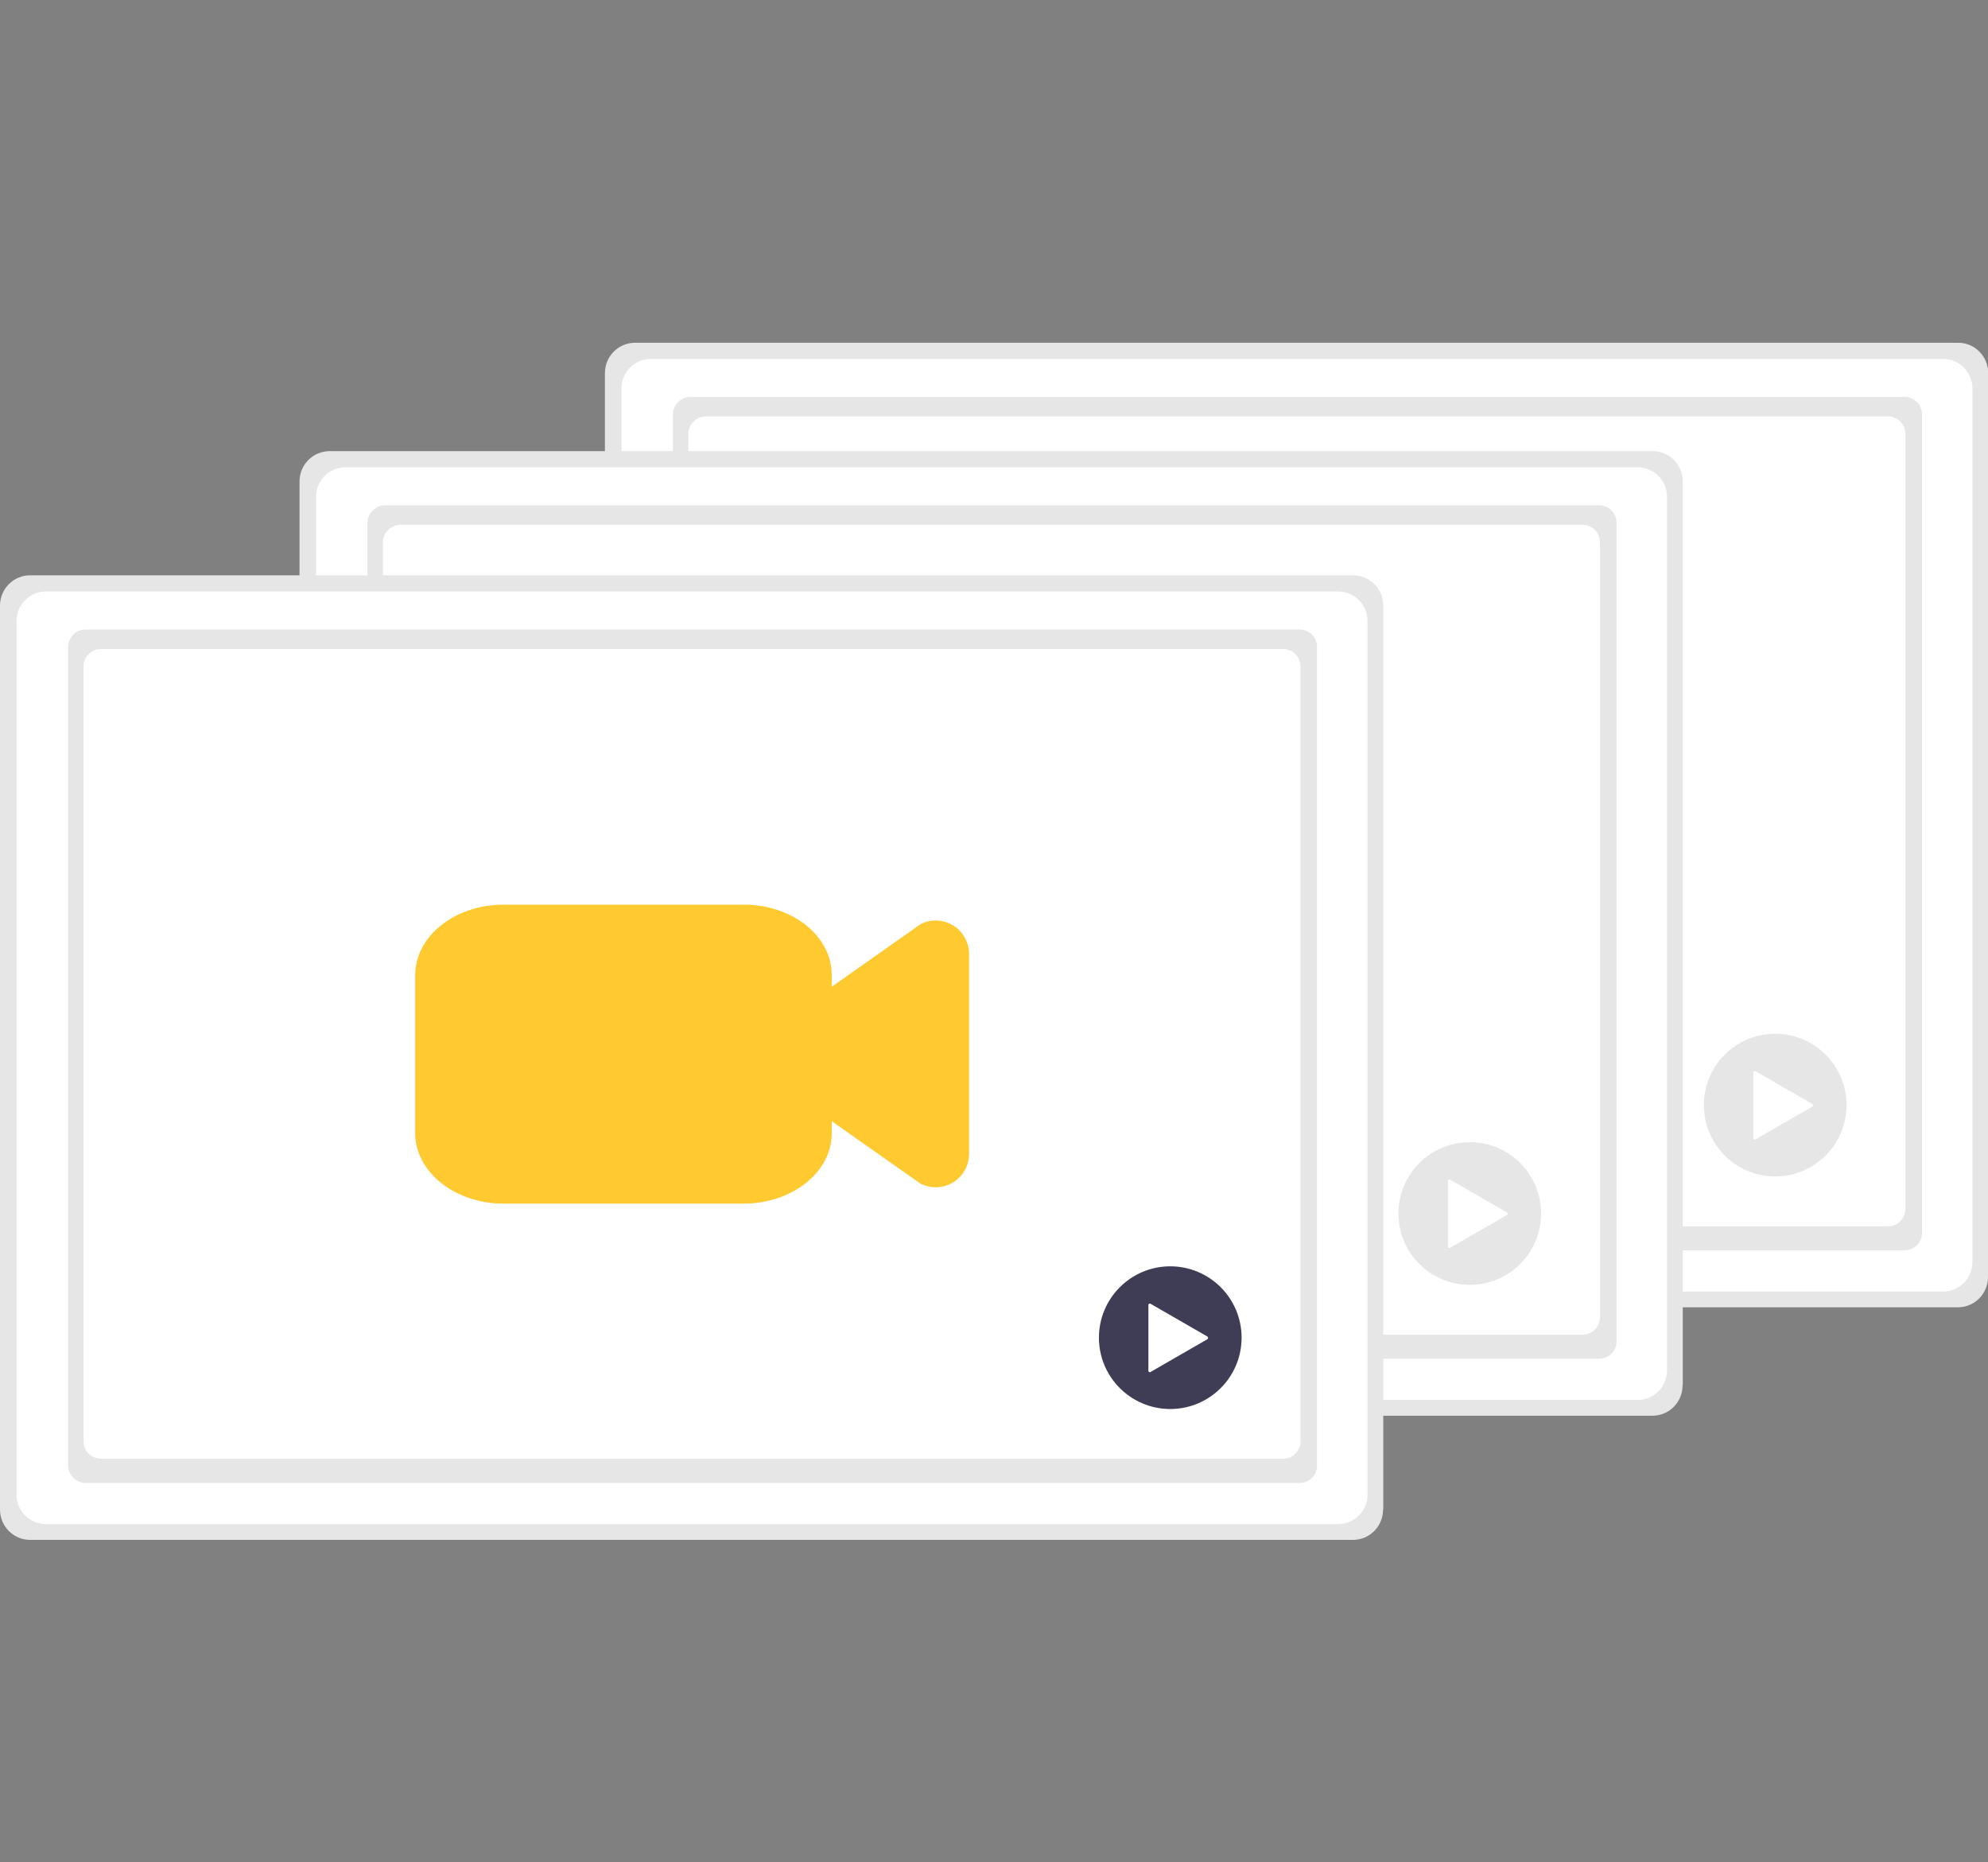 <?xml version="1.0" encoding="utf-8"?>
<!-- Generator: Adobe Illustrator 24.1.0, SVG Export Plug-In . SVG Version: 6.00 Build 0)  -->
<svg version="1.1" id="a120547a-517b-40ce-9327-ed5d479d1fdc"
	 xmlns="http://www.w3.org/2000/svg" xmlns:xlink="http://www.w3.org/1999/xlink" x="0px" y="0px" viewBox="0 0 1008.9 944.9"
	 style="enable-background:new 0 0 1008.9 944.9;" xml:space="preserve">
<rect x="0" y="0" width="1008.9" height="944.9" fill="#808080" stroke="none"/>
<style type="text/css">
	.st0{fill:#E6E6E6;}
	.st1{fill:#FFFFFF;}
	.st2{fill:#3F3D56;}
	.st3{fill:#FFC930;}
</style>
<path class="st0" d="M1008.9,647.9c0,8.5-6.8,15.4-15.3,15.4H322.3c-8.5,0-15.3-6.9-15.3-15.4c0,0,0,0,0,0V189.3
	c0-8.5,6.8-15.4,15.3-15.4l0,0h671.4c8.5,0,15.3,6.9,15.3,15.4c0,0,0,0,0,0v0V647.9z"/>
<path class="st1" d="M1001,640.4c0,8.2-6.7,14.9-14.9,14.9l0,0H330.3c-8.2,0-14.9-6.7-14.9-14.9V197c0-8.2,6.7-14.9,14.9-14.9l0,0
	h655.8c8.2,0,14.9,6.7,14.9,14.9V640.4z"/>
<path id="b9c54412-061c-4155-b289-fb4c23e4a64e" class="st0" d="M350.4,201.4h616.2c4.9,0,8.8,4,8.8,8.9v415.3c0,4.9-4,8.8-8.8,8.8
	H350.4c-4.9,0-8.9-4-8.9-8.8l0,0V210.2C341.6,205.4,345.5,201.4,350.4,201.4C350.4,201.4,350.4,201.4,350.4,201.4z"/>
<path class="st1" d="M358.2,211.3h600c4.9,0,8.8,4,8.8,8.9v393.1c0,4.9-4,8.9-8.8,8.9h-600c-4.9,0-8.9-4-8.9-8.9l0,0V220.2
	C349.4,215.3,353.3,211.3,358.2,211.3L358.2,211.3z"/>
<path class="st2" d="M781.8,484.4c-2.4,0-4.7-0.5-6.9-1.5c-0.5-0.2-1-0.5-1.4-0.8L730,451.5l0,0c-4.5-3.2-7.2-8.3-7.2-13.8v-41.9
	c0-5.5,2.7-10.6,7.2-13.8l43.6-30.7c0.4-0.3,0.9-0.6,1.4-0.8c8.5-3.8,18.5,0,22.3,8.6c1,2.2,1.5,4.5,1.5,6.9v101.6
	C798.7,476.9,791.2,484.4,781.8,484.4L781.8,484.4L781.8,484.4z"/>
<path class="st2" d="M684.3,492.7H562.6c-24.8,0-44.9-16.1-44.9-35.8v-80.1c0-19.8,20.1-35.8,44.9-35.8h121.9
	c24.6,0,44.6,15.9,44.6,35.6v80.4C729.2,476.6,709.1,492.7,684.3,492.7z"/>
<circle class="st0" cx="900.9" cy="560.7" r="36.2"/>
<path class="st1" d="M919.7,560.1l-28.8-16.6c-0.4-0.2-0.8-0.1-1,0.3c-0.1,0.1-0.1,0.2-0.1,0.4v33.3c0,0.4,0.3,0.7,0.7,0.7
	c0.1,0,0.3,0,0.4-0.1l28.8-16.6c0.4-0.2,0.5-0.7,0.3-1C919.9,560.2,919.8,560.1,919.7,560.1l-28.8-16.6c-0.4-0.2-0.8-0.1-1,0.3
	c-0.1,0.1-0.1,0.2-0.1,0.4v33.3c0,0.4,0.3,0.7,0.7,0.7c0.1,0,0.3,0,0.4-0.1l28.8-16.6c0.4-0.2,0.5-0.7,0.3-1
	C919.9,560.2,919.8,560.1,919.7,560.1z"/>
<path class="st0" d="M853.9,702.9c0,8.5-6.8,15.4-15.3,15.4H167.3c-8.5,0-15.3-6.9-15.3-15.4l0,0V244.3c0-8.5,6.8-15.4,15.3-15.4
	h671.4c8.5,0,15.3,6.9,15.3,15.4c0,0,0,0,0,0v0V702.9z"/>
<path class="st1" d="M846,695.4c0,8.2-6.7,14.9-14.9,14.9H175.3c-8.2,0-14.9-6.7-14.9-14.9V252c0-8.2,6.7-14.9,14.9-14.9l0,0h655.8
	c8.2,0,14.9,6.7,14.9,14.9V695.4z"/>
<path id="a7242049-80b4-49e1-bd08-67354734c824" class="st0" d="M195.4,256.4h616.2c4.9,0,8.8,4,8.8,8.9v415.3c0,4.9-4,8.8-8.8,8.8
	H195.4c-4.9,0-8.9-4-8.9-8.9l0,0V265.2C186.6,260.4,190.5,256.4,195.4,256.4L195.4,256.4L195.4,256.4z"/>
<path class="st1" d="M203.2,266.3h600c4.9,0,8.8,4,8.8,8.9v393.1c0,4.9-4,8.9-8.8,8.9h-600c-4.9,0-8.9-4-8.9-8.9l0,0V275.2
	C194.4,270.3,198.3,266.3,203.2,266.3L203.2,266.3z"/>
<path class="st2" d="M626.8,539.4c-2.4,0-4.7-0.5-6.9-1.5c-0.5-0.2-1-0.5-1.4-0.8L575,506.5l0,0c-4.5-3.2-7.2-8.3-7.2-13.8v-41.9
	c0-5.5,2.7-10.6,7.2-13.8l43.6-30.7c0.4-0.3,0.9-0.6,1.4-0.8c8.5-3.8,18.5,0,22.3,8.6c1,2.2,1.5,4.5,1.5,6.9v101.6
	C643.7,531.9,636.2,539.4,626.8,539.4L626.8,539.4L626.8,539.4z"/>
<path class="st2" d="M529.3,547.7H407.6c-24.8,0-44.9-16.1-44.9-35.8v-80.1c0-19.8,20.1-35.8,44.9-35.8h121.9
	c24.6,0,44.6,15.9,44.6,35.6v80.4C574.2,531.6,554.1,547.7,529.3,547.7z"/>
<circle class="st0" cx="745.9" cy="615.7" r="36.2"/>
<path class="st1" d="M764.7,615.1l-28.8-16.6c-0.4-0.2-0.8-0.1-1,0.3c-0.1,0.1-0.1,0.2-0.1,0.4v33.3c0,0.4,0.3,0.7,0.7,0.7
	c0.1,0,0.3,0,0.4-0.1l28.8-16.6c0.4-0.2,0.5-0.7,0.3-1C764.9,615.2,764.8,615.1,764.7,615.1l-28.8-16.6c-0.4-0.2-0.8-0.1-1,0.3
	c-0.1,0.1-0.1,0.2-0.1,0.4v33.3c0,0.4,0.3,0.7,0.7,0.7c0.1,0,0.3,0,0.4-0.1l28.8-16.6c0.4-0.2,0.5-0.7,0.3-1
	C764.9,615.2,764.8,615.1,764.7,615.1z"/>
<path class="st0" d="M701.9,765.9c0,8.5-6.8,15.4-15.3,15.4H15.3c-8.5,0-15.3-6.9-15.3-15.4c0,0,0,0,0,0V307.3
	c0-8.5,6.8-15.4,15.3-15.4l0,0h671.4c8.5,0,15.3,6.9,15.3,15.4l0,0v0V765.9z"/>
<path class="st1" d="M694,758.4c0,8.2-6.7,14.9-14.9,14.9H23.3c-8.2,0-14.9-6.7-14.9-14.9V315c0-8.2,6.7-14.9,14.9-14.9h0h655.8
	c8.2,0,14.9,6.7,14.9,14.9V758.4z"/>
<path id="b7a050eb-0cb2-44a8-b642-35d340850eff" class="st0" d="M43.4,319.4h616.2c4.9,0,8.8,4,8.8,8.9v415.3c0,4.9-4,8.8-8.8,8.8
	H43.4c-4.9,0-8.8-4-8.8-8.8V328.2C34.6,323.4,38.5,319.4,43.4,319.4L43.4,319.4L43.4,319.4z"/>
<path class="st1" d="M51.2,329.3h600c4.9,0,8.8,4,8.8,8.9v393.1c0,4.9-4,8.8-8.8,8.8h-600c-4.9,0-8.8-4-8.8-8.8V338.2
	C42.4,333.3,46.3,329.3,51.2,329.3z"/>
<path class="st3" d="M474.8,602.4c-2.4,0-4.7-0.5-6.9-1.5c-0.5-0.2-1-0.5-1.4-0.8L423,569.5l0,0c-4.5-3.2-7.2-8.3-7.2-13.8v-41.9
	c0-5.5,2.7-10.6,7.2-13.8l43.6-30.7c0.4-0.3,0.9-0.6,1.4-0.8c8.5-3.8,18.5,0,22.3,8.6c1,2.2,1.5,4.5,1.5,6.9v101.6
	C491.7,594.9,484.2,602.4,474.8,602.4L474.8,602.4L474.8,602.4z"/>
<path class="st3" d="M377.3,610.7H255.6c-24.8,0-44.9-16.1-44.9-35.8v-80.1c0-19.8,20.1-35.8,44.9-35.8h121.9
	c24.6,0,44.6,15.9,44.6,35.6v80.4C422.2,594.6,402.1,610.7,377.3,610.7z"/>
<circle class="st2" cx="593.9" cy="678.7" r="36.2"/>
<path class="st1" d="M612.7,678.1l-28.8-16.6c-0.4-0.2-0.8-0.1-1,0.3c-0.1,0.1-0.1,0.2-0.1,0.4v33.3c0,0.4,0.3,0.7,0.7,0.7
	c0.1,0,0.3,0,0.4-0.1l28.8-16.6c0.4-0.2,0.5-0.7,0.3-1C612.9,678.2,612.8,678.1,612.7,678.1l-28.8-16.6c-0.4-0.2-0.8-0.1-1,0.3
	c-0.1,0.1-0.1,0.2-0.1,0.4v33.3c0,0.4,0.3,0.7,0.7,0.7c0.1,0,0.3,0,0.4-0.1l28.8-16.6c0.4-0.2,0.5-0.7,0.3-1
	C612.9,678.2,612.8,678.1,612.7,678.1z"/>
</svg>
